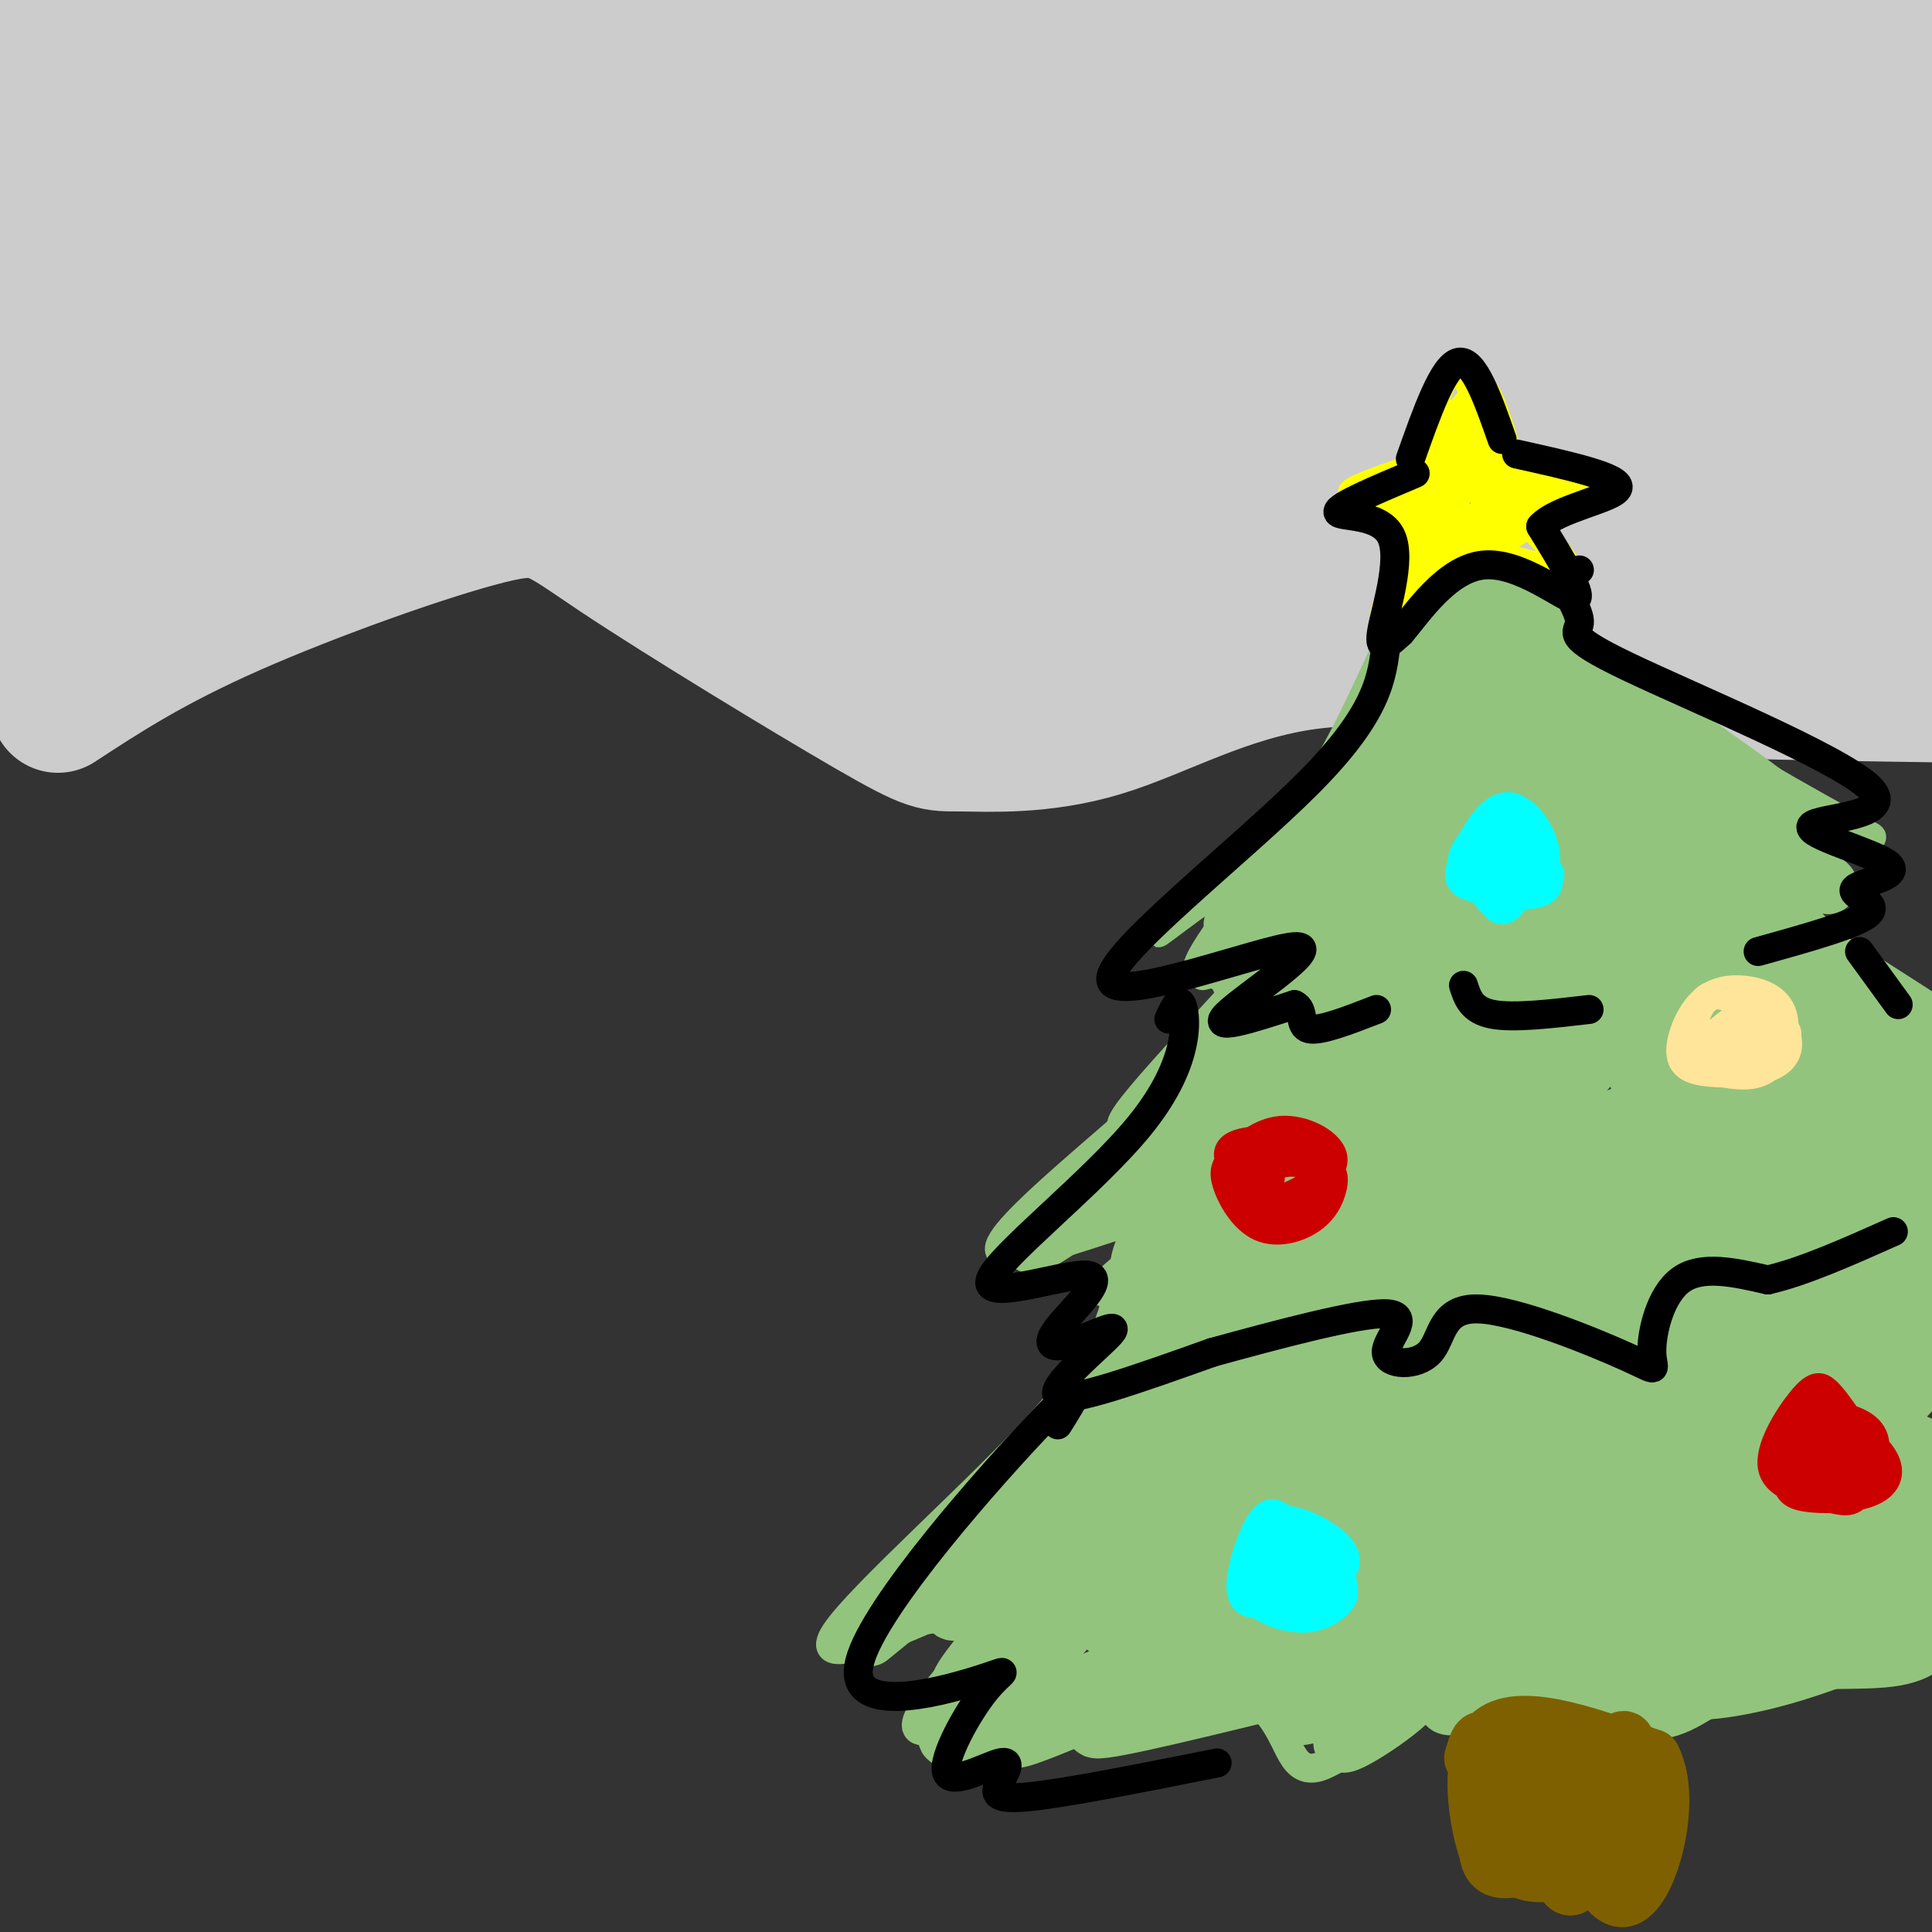 <svg viewBox='0 0 400 400' version='1.1' xmlns='http://www.w3.org/2000/svg' xmlns:xlink='http://www.w3.org/1999/xlink'><rect x="0" y="0" width="400" height="400" fill="#333333" stroke="none"/><g fill='none' stroke='rgb(204,204,204)' stroke-width='28' stroke-linecap='round' stroke-linejoin='round'><path d='M12,146c9.639,-6.304 19.278,-12.608 36,-20c16.722,-7.392 40.527,-15.872 53,-19c12.473,-3.128 13.614,-0.904 27,8c13.386,8.904 39.018,24.488 52,32c12.982,7.512 13.315,6.952 19,7c5.685,0.048 16.723,0.705 29,-3c12.277,-3.705 25.793,-11.773 43,-14c17.207,-2.227 38.103,1.386 59,5'/><path d='M330,142c23.500,1.167 52.750,1.583 82,2'/><path d='M392,116c-10.710,-1.685 -21.420,-3.370 -46,-2c-24.580,1.370 -63.031,5.795 -95,6c-31.969,0.205 -57.456,-3.811 -49,-2c8.456,1.811 50.853,9.449 71,13c20.147,3.551 18.042,3.015 -3,1c-21.042,-2.015 -61.021,-5.507 -101,-9'/><path d='M169,123c-18.497,-1.045 -14.239,0.842 -8,3c6.239,2.158 14.458,4.587 20,6c5.542,1.413 8.406,1.811 15,0c6.594,-1.811 16.920,-5.830 22,-8c5.080,-2.170 4.916,-2.490 -6,-8c-10.916,-5.510 -32.584,-16.209 -46,-22c-13.416,-5.791 -18.581,-6.674 -33,-7c-14.419,-0.326 -38.091,-0.096 -45,1c-6.909,1.096 2.944,3.056 9,4c6.056,0.944 8.314,0.872 17,-1c8.686,-1.872 23.800,-5.542 28,-8c4.200,-2.458 -2.514,-3.702 -9,-4c-6.486,-0.298 -12.743,0.351 -19,1'/><path d='M114,80c-16.333,3.400 -47.667,11.400 -71,20c-23.333,8.600 -38.667,17.800 -54,27'/><path d='M13,125c36.417,-14.500 72.833,-29.000 70,-28c-2.833,1.000 -44.917,17.500 -87,34'/><path d='M1,126c44.689,-22.333 89.378,-44.667 103,-53c13.622,-8.333 -3.822,-2.667 -27,5c-23.178,7.667 -52.089,17.333 -81,27'/><path d='M20,95c36.375,-14.304 72.750,-28.607 88,-35c15.250,-6.393 9.375,-4.875 -4,-3c-13.375,1.875 -34.250,4.107 -53,8c-18.750,3.893 -35.375,9.446 -52,15'/><path d='M8,80c34.929,-9.887 69.857,-19.774 87,-26c17.143,-6.226 16.500,-8.792 17,-11c0.500,-2.208 2.143,-4.060 -18,-3c-20.143,1.060 -62.071,5.030 -104,9'/><path d='M27,47c23.405,-2.593 46.810,-5.187 64,-8c17.190,-2.813 28.164,-5.847 31,-8c2.836,-2.153 -2.467,-3.426 -4,-5c-1.533,-1.574 0.705,-3.450 -21,-5c-21.705,-1.550 -67.352,-2.775 -113,-4'/><path d='M22,14c31.673,1.946 63.345,3.893 125,5c61.655,1.107 153.292,1.375 187,0c33.708,-1.375 9.488,-4.393 -29,-8c-38.488,-3.607 -91.244,-7.804 -144,-12'/><path d='M28,3c0.000,0.000 -35.000,7.000 -35,7'/><path d='M7,13c0.000,0.000 136.000,-14.000 136,-14'/><path d='M371,4c-67.493,3.355 -134.985,6.710 -170,9c-35.015,2.290 -37.551,3.514 -49,7c-11.449,3.486 -31.811,9.233 -47,13c-15.189,3.767 -25.205,5.553 18,3c43.205,-2.553 139.630,-9.444 197,-11c57.370,-1.556 75.685,2.222 94,6'/><path d='M378,32c-34.259,-0.720 -68.519,-1.440 -110,0c-41.481,1.440 -90.184,5.040 -117,8c-26.816,2.960 -31.744,5.279 -38,8c-6.256,2.721 -13.839,5.842 -19,8c-5.161,2.158 -7.899,3.352 -1,5c6.899,1.648 23.434,3.752 51,3c27.566,-0.752 66.162,-4.358 113,-6c46.838,-1.642 101.919,-1.321 157,-1'/><path d='M375,58c-9.566,-0.988 -19.133,-1.975 -50,0c-30.867,1.975 -83.036,6.913 -110,10c-26.964,3.087 -28.724,4.323 -37,8c-8.276,3.677 -23.070,9.796 -24,13c-0.930,3.204 12.002,3.494 32,3c19.998,-0.494 47.060,-1.771 69,-4c21.940,-2.229 38.758,-5.411 44,-8c5.242,-2.589 -1.091,-4.585 -16,-5c-14.909,-0.415 -38.395,0.752 -59,4c-20.605,3.248 -38.329,8.576 -49,13c-10.671,4.424 -14.288,7.945 -14,10c0.288,2.055 4.480,2.645 3,4c-1.480,1.355 -8.634,3.477 14,1c22.634,-2.477 75.055,-9.551 92,-14c16.945,-4.449 -1.587,-6.271 -17,-7c-15.413,-0.729 -27.706,-0.364 -40,0'/><path d='M213,86c-20.500,2.310 -51.750,8.083 -70,9c-18.250,0.917 -23.500,-3.024 24,-4c47.500,-0.976 147.750,1.012 248,3'/><path d='M381,93c-28.655,1.244 -57.310,2.488 -72,4c-14.690,1.512 -15.417,3.292 -27,6c-11.583,2.708 -34.024,6.345 -14,9c20.024,2.655 82.512,4.327 145,6'/><path d='M404,114c-18.321,-2.268 -36.643,-4.536 -50,-5c-13.357,-0.464 -21.750,0.875 -19,2c2.750,1.125 16.643,2.036 32,1c15.357,-1.036 32.179,-4.018 49,-7'/><path d='M377,97c-50.850,3.689 -101.700,7.378 -93,3c8.700,-4.378 76.950,-16.824 106,-23c29.050,-6.176 18.898,-6.081 14,-7c-4.898,-0.919 -4.543,-2.853 -4,-5c0.543,-2.147 1.275,-4.506 -20,-6c-21.275,-1.494 -64.558,-2.122 -77,-1c-12.442,1.122 5.958,3.994 28,4c22.042,0.006 47.726,-2.856 62,-5c14.274,-2.144 17.137,-3.572 20,-5'/><path d='M378,36c-30.622,-2.711 -61.244,-5.422 -74,-7c-12.756,-1.578 -7.644,-2.022 14,-6c21.644,-3.978 59.822,-11.489 98,-19'/><path d='M323,2c16.376,6.120 32.752,12.240 39,16c6.248,3.760 2.369,5.161 6,6c3.631,0.839 14.774,1.117 -4,7c-18.774,5.883 -67.464,17.370 -107,34c-39.536,16.630 -69.918,38.404 -82,47c-12.082,8.596 -5.865,4.013 -4,1c1.865,-3.013 -0.624,-4.457 -1,-6c-0.376,-1.543 1.360,-3.185 -7,-3c-8.360,0.185 -26.817,2.196 -46,-1c-19.183,-3.196 -39.091,-11.598 -59,-20'/><path d='M58,83c-12.556,-4.711 -14.444,-6.489 -24,-9c-9.556,-2.511 -26.778,-5.756 -44,-9'/><path d='M7,48c29.844,-8.733 59.689,-17.467 64,-21c4.311,-3.533 -16.911,-1.867 -35,1c-18.089,2.867 -33.044,6.933 -48,11'/><path d='M19,37c-1.892,-7.307 -3.785,-14.614 56,-8c59.785,6.614 181.247,27.149 233,36c51.753,8.851 33.797,6.017 35,7c1.203,0.983 21.564,5.781 23,9c1.436,3.219 -16.052,4.857 -31,5c-14.948,0.143 -27.357,-1.209 -31,-3c-3.643,-1.791 1.481,-4.021 5,-6c3.519,-1.979 5.434,-3.708 23,-10c17.566,-6.292 50.783,-17.146 84,-28'/><path d='M374,42c-21.200,6.022 -42.400,12.044 -54,16c-11.600,3.956 -13.600,5.844 3,2c16.600,-3.844 51.800,-13.422 87,-23'/><path d='M401,36c-19.417,4.667 -38.833,9.333 -52,15c-13.167,5.667 -20.083,12.333 -27,19'/></g>
<g fill='none' stroke='rgb(147,196,125)' stroke-width='6' stroke-linecap='round' stroke-linejoin='round'><path d='M301,115c1.556,-8.282 3.112,-16.563 -1,-9c-4.112,7.563 -13.891,30.972 -21,45c-7.109,14.028 -11.549,18.676 -20,26c-8.451,7.324 -20.915,17.324 -19,16c1.915,-1.324 18.208,-13.972 20,-13c1.792,0.972 -10.917,15.563 -12,20c-1.083,4.437 9.458,-1.282 20,-7'/><path d='M268,193c0.452,1.405 -8.417,8.417 -10,11c-1.583,2.583 4.119,0.738 9,-2c4.881,-2.738 8.940,-6.369 13,-10'/><path d='M303,104c5.632,7.499 11.264,14.997 17,22c5.736,7.003 11.576,13.509 26,23c14.424,9.491 37.431,21.965 41,24c3.569,2.035 -12.301,-6.369 -21,-10c-8.699,-3.631 -10.229,-2.489 -5,2c5.229,4.489 17.215,12.324 14,16c-3.215,3.676 -21.633,3.193 -29,4c-7.367,0.807 -3.684,2.903 0,5'/><path d='M346,190c1.194,2.080 4.179,4.779 4,7c-0.179,2.221 -3.523,3.962 -6,5c-2.477,1.038 -4.087,1.371 -6,0c-1.913,-1.371 -4.131,-4.446 -6,-6c-1.869,-1.554 -3.391,-1.587 -12,0c-8.609,1.587 -24.304,4.793 -40,8'/><path d='M249,202c2.246,-0.548 4.492,-1.096 5,-1c0.508,0.096 -0.723,0.835 0,3c0.723,2.165 3.399,5.754 -9,18c-12.399,12.246 -39.874,33.147 -38,37c1.874,3.853 33.096,-9.343 38,-9c4.904,0.343 -16.510,14.226 -17,17c-0.490,2.774 19.945,-5.561 26,-6c6.055,-0.439 -2.270,7.017 -3,10c-0.730,2.983 6.135,1.491 13,0'/><path d='M264,271c5.333,-0.500 12.167,-1.750 19,-3'/><path d='M366,187c0.000,0.000 39.000,25.000 39,25'/><path d='M394,221c-2.803,0.512 -5.607,1.023 -8,2c-2.393,0.977 -4.376,2.418 -2,5c2.376,2.582 9.112,6.305 13,8c3.888,1.695 4.929,1.362 -1,3c-5.929,1.638 -18.826,5.245 -23,9c-4.174,3.755 0.376,7.656 4,10c3.624,2.344 6.322,3.131 -7,4c-13.322,0.869 -42.663,1.820 -56,3c-13.337,1.180 -10.668,2.590 -8,4'/><path d='M306,269c-2.333,1.000 -4.167,1.500 -6,2'/><path d='M246,260c0.000,0.000 1.000,0.000 1,0'/><path d='M232,265c-1.444,7.244 -2.889,14.489 -16,29c-13.111,14.511 -37.889,36.289 -43,44c-5.111,7.711 9.444,1.356 24,-5'/><path d='M197,333c5.167,-0.923 6.085,-0.731 8,-1c1.915,-0.269 4.828,-0.998 0,5c-4.828,5.998 -17.398,18.722 -15,21c2.398,2.278 19.763,-5.891 23,-5c3.237,0.891 -7.655,10.840 -2,10c5.655,-0.840 27.858,-12.471 40,-13c12.142,-0.529 14.224,10.044 17,14c2.776,3.956 6.247,1.296 9,0c2.753,-1.296 4.786,-1.227 6,-3c1.214,-1.773 1.607,-5.386 2,-9'/><path d='M285,352c2.998,-0.620 9.492,2.331 15,3c5.508,0.669 10.028,-0.944 12,-4c1.972,-3.056 1.396,-7.554 2,-8c0.604,-0.446 2.388,3.159 8,7c5.612,3.841 15.051,7.916 22,7c6.949,-0.916 11.409,-6.824 20,-9c8.591,-2.176 21.312,-0.622 29,-2c7.688,-1.378 10.344,-5.689 13,-10'/></g>
<g fill='none' stroke='rgb(147,196,125)' stroke-width='20' stroke-linecap='round' stroke-linejoin='round'><path d='M306,233c5.913,-14.412 11.826,-28.823 3,-8c-8.826,20.823 -32.391,76.882 -38,93c-5.609,16.118 6.738,-7.703 17,-35c10.262,-27.297 18.437,-58.068 21,-72c2.563,-13.932 -0.488,-11.023 -17,20c-16.512,31.023 -46.484,90.160 -44,84c2.484,-6.160 37.424,-77.617 48,-102c10.576,-24.383 -3.212,-1.691 -17,21'/><path d='M279,234c-11.836,20.314 -32.926,60.597 -42,79c-9.074,18.403 -6.131,14.924 4,-4c10.131,-18.924 27.450,-53.295 32,-65c4.550,-11.705 -3.667,-0.744 -8,4c-4.333,4.744 -4.780,3.273 -14,18c-9.220,14.727 -27.214,45.653 -32,56c-4.786,10.347 3.635,0.115 1,3c-2.635,2.885 -16.325,18.887 8,-3c24.325,-21.887 86.664,-81.662 94,-83c7.336,-1.338 -40.333,55.761 -56,77c-15.667,21.239 0.666,6.620 17,-8'/><path d='M283,308c7.523,-5.790 17.832,-16.264 35,-30c17.168,-13.736 41.197,-30.735 33,-22c-8.197,8.735 -48.620,43.203 -71,62c-22.380,18.797 -26.716,21.922 -16,19c10.716,-2.922 36.486,-11.893 58,-20c21.514,-8.107 38.772,-15.351 39,-18c0.228,-2.649 -16.575,-0.702 -29,1c-12.425,1.702 -20.471,3.161 -33,8c-12.529,4.839 -29.539,13.059 -43,18c-13.461,4.941 -23.371,6.603 8,2c31.371,-4.603 104.023,-15.470 120,-19c15.977,-3.530 -24.721,0.277 -45,3c-20.279,2.723 -20.140,4.361 -20,6'/><path d='M319,318c-5.940,1.536 -10.792,2.375 -6,3c4.792,0.625 19.226,1.036 37,-1c17.774,-2.036 38.887,-6.518 60,-11'/><path d='M394,304c-19.906,0.997 -39.812,1.994 -62,6c-22.188,4.006 -46.659,11.022 -37,8c9.659,-3.022 53.447,-16.083 75,-23c21.553,-6.917 20.872,-7.691 23,-10c2.128,-2.309 7.064,-6.155 12,-10'/><path d='M396,265c-28.935,0.879 -57.870,1.759 -73,4c-15.130,2.241 -16.455,5.844 -17,9c-0.545,3.156 -0.310,5.867 0,8c0.310,2.133 0.697,3.690 11,2c10.303,-1.690 30.523,-6.627 47,-13c16.477,-6.373 29.209,-14.183 35,-19c5.791,-4.817 4.639,-6.641 1,-8c-3.639,-1.359 -9.766,-2.251 -15,-3c-5.234,-0.749 -9.575,-1.353 -25,3c-15.425,4.353 -41.934,13.664 -54,20c-12.066,6.336 -9.688,9.698 -7,12c2.688,2.302 5.685,3.543 7,5c1.315,1.457 0.947,3.131 18,-2c17.053,-5.131 51.526,-17.065 86,-29'/><path d='M384,260c-23.078,8.733 -46.157,17.466 -58,23c-11.843,5.534 -12.452,7.869 -12,9c0.452,1.131 1.963,1.060 4,2c2.037,0.940 4.599,2.892 16,-2c11.401,-4.892 31.640,-16.628 43,-24c11.360,-7.372 13.839,-10.379 16,-14c2.161,-3.621 4.003,-7.856 3,-11c-1.003,-3.144 -4.850,-5.198 -11,-6c-6.150,-0.802 -14.604,-0.351 -23,1c-8.396,1.351 -16.733,3.601 -31,10c-14.267,6.399 -34.464,16.947 -43,23c-8.536,6.053 -5.412,7.610 5,5c10.412,-2.610 28.111,-9.388 39,-14c10.889,-4.612 14.966,-7.057 23,-13c8.034,-5.943 20.024,-15.384 24,-20c3.976,-4.616 -0.060,-4.408 -5,-4c-4.940,0.408 -10.782,1.015 -18,3c-7.218,1.985 -15.813,5.347 -24,9c-8.187,3.653 -15.968,7.598 -25,14c-9.032,6.402 -19.316,15.262 -18,17c1.316,1.738 14.233,-3.646 25,-11c10.767,-7.354 19.383,-16.677 28,-26'/><path d='M342,231c5.529,-6.437 5.352,-9.528 6,-13c0.648,-3.472 2.120,-7.324 -2,-9c-4.120,-1.676 -13.834,-1.174 -25,4c-11.166,5.174 -23.784,15.022 -30,21c-6.216,5.978 -6.030,8.087 -6,10c0.030,1.913 -0.095,3.629 1,5c1.095,1.371 3.411,2.396 10,-2c6.589,-4.396 17.451,-14.212 26,-24c8.549,-9.788 14.785,-19.549 17,-25c2.215,-5.451 0.410,-6.593 0,-8c-0.410,-1.407 0.577,-3.079 -4,-2c-4.577,1.079 -14.716,4.910 -29,20c-14.284,15.090 -32.713,41.438 -32,40c0.713,-1.438 20.570,-30.662 29,-43c8.430,-12.338 5.435,-7.792 6,-14c0.565,-6.208 4.691,-23.171 4,-29c-0.691,-5.829 -6.197,-0.522 -12,8c-5.803,8.522 -11.901,20.261 -18,32'/><path d='M283,202c-3.424,8.636 -2.982,14.225 -3,20c-0.018,5.775 -0.494,11.736 3,7c3.494,-4.736 10.958,-20.169 15,-30c4.042,-9.831 4.664,-14.059 5,-23c0.336,-8.941 0.388,-22.595 0,-30c-0.388,-7.405 -1.215,-8.561 -5,9c-3.785,17.561 -10.526,53.839 -10,64c0.526,10.161 8.321,-5.797 14,-26c5.679,-20.203 9.244,-44.652 11,-49c1.756,-4.348 1.704,11.406 3,22c1.296,10.594 3.942,16.027 9,25c5.058,8.973 12.529,21.487 20,34'/><path d='M345,225c3.384,5.939 1.845,3.787 2,3c0.155,-0.787 2.004,-0.208 1,-6c-1.004,-5.792 -4.862,-17.954 -12,-32c-7.138,-14.046 -17.556,-29.975 -22,-39c-4.444,-9.025 -2.914,-11.147 9,6c11.914,17.147 34.213,53.562 47,73c12.787,19.438 16.062,21.899 4,5c-12.062,-16.899 -39.460,-53.159 -42,-59c-2.540,-5.841 19.778,18.735 34,35c14.222,16.265 20.349,24.219 24,30c3.651,5.781 4.825,9.391 6,13'/></g>
<g fill='none' stroke='rgb(147,196,125)' stroke-width='12' stroke-linecap='round' stroke-linejoin='round'><path d='M180,339c25.596,-20.860 51.193,-41.719 65,-54c13.807,-12.281 15.825,-15.982 1,-3c-14.825,12.982 -46.491,42.649 -53,49c-6.509,6.351 12.140,-10.614 26,-26c13.860,-15.386 22.930,-29.193 32,-43'/><path d='M251,262c-9.983,11.221 -50.940,60.774 -54,70c-3.060,9.226 31.777,-21.876 34,-22c2.223,-0.124 -28.167,30.730 -32,38c-3.833,7.270 18.891,-9.043 21,-10c2.109,-0.957 -16.397,13.441 -22,19c-5.603,5.559 1.699,2.280 9,-1'/><path d='M207,356c16.924,-6.732 54.735,-23.061 52,-22c-2.735,1.061 -46.015,19.512 -41,20c5.015,0.488 58.324,-16.988 66,-19c7.676,-2.012 -30.283,11.440 -47,18c-16.717,6.560 -12.193,6.228 6,2c18.193,-4.228 50.055,-12.351 58,-14c7.945,-1.649 -8.028,3.175 -24,8'/><path d='M277,349c-6.358,2.503 -10.252,4.760 -6,3c4.252,-1.760 16.651,-7.537 17,-5c0.349,2.537 -11.351,13.387 -10,14c1.351,0.613 15.751,-9.010 15,-11c-0.751,-1.990 -16.655,3.652 -22,5c-5.345,1.348 -0.131,-1.599 2,-3c2.131,-1.401 1.180,-1.258 -4,-3c-5.180,-1.742 -14.590,-5.371 -24,-9'/><path d='M245,340c-8.061,-2.625 -16.214,-4.688 -17,-4c-0.786,0.688 5.793,4.126 32,0c26.207,-4.126 72.040,-15.815 79,-17c6.960,-1.185 -24.953,8.135 -41,14c-16.047,5.865 -16.229,8.275 -19,11c-2.771,2.725 -8.132,5.763 9,1c17.132,-4.763 56.757,-17.328 58,-17c1.243,0.328 -35.896,13.550 -47,19c-11.104,5.450 3.827,3.129 17,0c13.173,-3.129 24.586,-7.064 36,-11'/><path d='M352,336c13.827,-4.216 30.394,-9.257 19,-6c-11.394,3.257 -50.748,14.811 -65,20c-14.252,5.189 -3.401,4.011 20,-2c23.401,-6.011 59.350,-16.857 64,-19c4.650,-2.143 -22.001,4.415 -37,9c-14.999,4.585 -18.346,7.196 -18,9c0.346,1.804 4.385,2.801 17,0c12.615,-2.801 33.808,-9.401 55,-16'/><path d='M404,331c-22.956,6.933 -45.911,13.867 -52,17c-6.089,3.133 4.689,2.467 17,-1c12.311,-3.467 26.156,-9.733 40,-16'/><path d='M401,333c-25.606,8.803 -51.212,17.605 -52,16c-0.788,-1.605 23.241,-13.619 36,-23c12.759,-9.381 14.246,-16.131 15,-20c0.754,-3.869 0.773,-4.859 -1,-6c-1.773,-1.141 -5.338,-2.434 -9,-3c-3.662,-0.566 -7.420,-0.407 -15,3c-7.580,3.407 -18.981,10.061 -24,15c-5.019,4.939 -3.657,8.163 4,3c7.657,-5.163 21.609,-18.714 29,-29c7.391,-10.286 8.221,-17.308 9,-21c0.779,-3.692 1.508,-4.055 0,-5c-1.508,-0.945 -5.254,-2.473 -9,-4'/><path d='M306,118c-12.295,28.769 -24.590,57.538 -30,72c-5.410,14.462 -3.936,14.618 5,-4c8.936,-18.618 25.333,-56.011 26,-59c0.667,-2.989 -14.397,28.426 -24,45c-9.603,16.574 -13.744,18.307 -15,18c-1.256,-0.307 0.372,-2.653 2,-5'/><path d='M270,185c2.161,-6.711 6.562,-20.990 15,-37c8.438,-16.010 20.913,-33.751 14,-22c-6.913,11.751 -33.214,52.995 -39,64c-5.786,11.005 8.942,-8.229 11,-13c2.058,-4.771 -8.555,4.923 -13,10c-4.445,5.077 -2.723,5.539 -1,6'/><path d='M257,193c-1.452,3.427 -4.581,8.993 0,7c4.581,-1.993 16.872,-11.546 10,-3c-6.872,8.546 -32.906,35.192 -32,37c0.906,1.808 28.754,-21.223 35,-27c6.246,-5.777 -9.109,5.699 -22,18c-12.891,12.301 -23.317,25.427 -23,26c0.317,0.573 11.376,-11.408 14,-15c2.624,-3.592 -3.188,1.204 -9,6'/><path d='M230,242c-8.017,6.715 -23.558,20.501 -13,14c10.558,-6.501 47.215,-33.290 56,-39c8.785,-5.710 -10.304,9.658 -22,22c-11.696,12.342 -16.001,21.659 -15,24c1.001,2.341 7.308,-2.293 16,-14c8.692,-11.707 19.769,-30.488 17,-27c-2.769,3.488 -19.385,29.244 -36,55'/><path d='M233,277c-7.084,10.874 -6.793,10.559 4,0c10.793,-10.559 32.087,-31.362 41,-40c8.913,-8.638 5.445,-5.112 2,4c-3.445,9.112 -6.867,23.809 -8,31c-1.133,7.191 0.022,6.876 4,2c3.978,-4.876 10.780,-14.312 15,-20c4.220,-5.688 5.860,-7.626 9,-18c3.140,-10.374 7.780,-29.183 10,-42c2.220,-12.817 2.021,-19.643 0,-28c-2.021,-8.357 -5.863,-18.245 -6,-23c-0.137,-4.755 3.432,-4.378 7,-4'/><path d='M311,139c7.597,8.223 23.088,30.781 24,33c0.912,2.219 -12.756,-15.900 -21,-29c-8.244,-13.100 -11.066,-21.181 -4,-14c7.066,7.181 24.019,29.623 31,38c6.981,8.377 3.991,2.688 1,-3'/><path d='M342,164c-1.556,-4.320 -5.946,-13.620 -15,-23c-9.054,-9.380 -22.772,-18.840 -14,-13c8.772,5.840 40.035,26.982 52,36c11.965,9.018 4.632,5.914 2,6c-2.632,0.086 -0.562,3.363 -3,2c-2.438,-1.363 -9.386,-7.365 -14,-10c-4.614,-2.635 -6.896,-1.902 -5,1c1.896,2.902 7.970,7.972 13,11c5.030,3.028 9.015,4.014 13,5'/><path d='M371,179c4.790,2.504 10.267,6.266 6,3c-4.267,-3.266 -18.276,-13.558 -26,-18c-7.724,-4.442 -9.164,-3.033 4,11c13.164,14.033 40.930,40.689 41,41c0.070,0.311 -27.558,-25.724 -39,-35c-11.442,-9.276 -6.698,-1.793 4,9c10.698,10.793 27.349,24.897 44,39'/><path d='M400,223c-13.267,-12.644 -26.533,-25.289 -25,-23c1.533,2.289 17.867,19.511 27,28c9.133,8.489 11.067,8.244 13,8'/><path d='M401,231c-3.696,-3.542 -7.393,-7.083 -9,-8c-1.607,-0.917 -1.125,0.792 -2,2c-0.875,1.208 -3.107,1.917 0,7c3.107,5.083 11.554,14.542 20,24'/><path d='M396,278c-11.925,4.849 -23.849,9.698 -29,11c-5.151,1.302 -3.528,-0.943 0,-3c3.528,-2.057 8.962,-3.925 12,-4c3.038,-0.075 3.679,1.643 -1,5c-4.679,3.357 -14.679,8.354 -12,8c2.679,-0.354 18.037,-6.057 20,-4c1.963,2.057 -9.468,11.874 -14,17c-4.532,5.126 -2.163,5.559 -1,7c1.163,1.441 1.121,3.888 8,4c6.879,0.112 20.680,-2.111 25,-2c4.320,0.111 -0.840,2.555 -6,5'/><path d='M398,322c0.167,0.667 3.583,-0.167 7,-1'/><path d='M396,325c0.000,0.000 -15.000,6.000 -15,6'/></g>
<g fill='none' stroke='rgb(127,96,0)' stroke-width='12' stroke-linecap='round' stroke-linejoin='round'><path d='M305,364c0.923,-3.143 1.845,-6.286 3,0c1.155,6.286 2.542,22.000 1,21c-1.542,-1.000 -6.012,-18.714 -1,-25c5.012,-6.286 19.506,-1.143 34,4'/><path d='M342,364c4.631,8.730 -0.793,28.556 -6,29c-5.207,0.444 -10.198,-18.495 -13,-24c-2.802,-5.505 -3.416,2.425 -3,8c0.416,5.575 1.863,8.796 3,11c1.137,2.204 1.966,3.390 3,2c1.034,-1.390 2.274,-5.356 0,-11c-2.274,-5.644 -8.063,-12.966 -12,-12c-3.937,0.966 -6.021,10.222 -6,15c0.021,4.778 2.149,5.080 4,5c1.851,-0.080 3.426,-0.540 5,-1'/><path d='M317,386c3.509,-2.630 9.782,-8.705 12,-13c2.218,-4.295 0.380,-6.810 -1,-8c-1.380,-1.190 -2.303,-1.054 -5,2c-2.697,3.054 -7.169,9.026 -9,13c-1.831,3.974 -1.022,5.951 1,7c2.022,1.049 5.256,1.169 9,0c3.744,-1.169 7.997,-3.628 9,-9c1.003,-5.372 -1.243,-13.657 -4,-14c-2.757,-0.343 -6.025,7.255 -7,11c-0.975,3.745 0.344,3.636 3,4c2.656,0.364 6.650,1.201 9,-2c2.350,-3.201 3.056,-10.439 3,-14c-0.056,-3.561 -0.873,-3.446 -3,-1c-2.127,2.446 -5.563,7.223 -9,12'/></g>
<g fill='none' stroke='rgb(255,255,0)' stroke-width='6' stroke-linecap='round' stroke-linejoin='round'><path d='M292,98c3.167,-10.500 6.333,-21.000 9,-22c2.667,-1.000 4.833,7.500 7,16'/><path d='M294,98c3.029,-1.566 6.057,-3.132 2,-2c-4.057,1.132 -15.201,4.963 -16,6c-0.799,1.037 8.746,-0.721 11,4c2.254,4.721 -2.785,15.920 -4,20c-1.215,4.080 1.392,1.040 4,-2'/><path d='M291,124c1.179,-2.952 2.125,-9.333 9,-10c6.875,-0.667 19.679,4.381 23,4c3.321,-0.381 -2.839,-6.190 -9,-12'/><path d='M314,106c3.424,-3.914 16.485,-7.699 14,-8c-2.485,-0.301 -20.515,2.880 -26,-1c-5.485,-3.880 1.576,-14.823 3,-14c1.424,0.823 -2.788,13.411 -7,26'/><path d='M298,109c-1.593,6.812 -2.075,10.843 -1,4c1.075,-6.843 3.709,-24.561 3,-27c-0.709,-2.439 -4.759,10.400 -6,17c-1.241,6.600 0.328,6.962 1,9c0.672,2.038 0.448,5.752 3,0c2.552,-5.752 7.879,-20.972 7,-21c-0.879,-0.028 -7.966,15.135 -8,20c-0.034,4.865 6.983,-0.567 14,-6'/><path d='M311,105c3.570,-2.010 5.494,-4.035 3,-3c-2.494,1.035 -9.408,5.130 -10,7c-0.592,1.870 5.136,1.514 9,-1c3.864,-2.514 5.864,-7.185 4,-6c-1.864,1.185 -7.592,8.225 -8,10c-0.408,1.775 4.506,-1.714 5,-2c0.494,-0.286 -3.430,2.633 -5,1c-1.570,-1.633 -0.785,-7.816 0,-14'/><path d='M309,97c-0.170,-3.930 -0.595,-6.754 -2,-8c-1.405,-1.246 -3.790,-0.912 -3,4c0.790,4.912 4.756,14.404 5,12c0.244,-2.404 -3.233,-16.702 -3,-18c0.233,-1.298 4.176,10.405 6,14c1.824,3.595 1.530,-0.917 0,-7c-1.530,-6.083 -4.294,-13.738 -5,-13c-0.706,0.738 0.647,9.869 2,19'/><path d='M309,100c1.381,4.536 3.833,6.375 3,2c-0.833,-4.375 -4.952,-14.964 -6,-16c-1.048,-1.036 0.976,7.482 3,16'/></g>
<g fill='none' stroke='rgb(0,255,255)' stroke-width='6' stroke-linecap='round' stroke-linejoin='round'><path d='M312,172c-2.575,0.201 -5.150,0.403 -7,2c-1.850,1.597 -2.976,4.591 -2,7c0.976,2.409 4.055,4.234 8,4c3.945,-0.234 8.755,-2.526 9,-7c0.245,-4.474 -4.076,-11.130 -8,-11c-3.924,0.130 -7.451,7.046 -9,11c-1.549,3.954 -1.119,4.946 3,6c4.119,1.054 11.929,2.169 14,0c2.071,-2.169 -1.596,-7.622 -4,-10c-2.404,-2.378 -3.544,-1.679 -5,0c-1.456,1.679 -3.228,4.340 -5,7'/><path d='M306,181c1.052,1.998 6.183,3.492 10,3c3.817,-0.492 6.319,-2.970 4,-4c-2.319,-1.030 -9.460,-0.610 -12,1c-2.540,1.610 -0.479,4.412 1,6c1.479,1.588 2.376,1.962 4,0c1.624,-1.962 3.976,-6.259 3,-8c-0.976,-1.741 -5.279,-0.926 -7,0c-1.721,0.926 -0.861,1.963 0,3'/><path d='M268,318c-1.925,-2.983 -3.850,-5.965 -6,-4c-2.150,1.965 -4.525,8.879 -5,13c-0.475,4.121 0.950,5.450 5,5c4.050,-0.450 10.725,-2.678 14,-5c3.275,-2.322 3.150,-4.738 1,-7c-2.150,-2.262 -6.324,-4.370 -9,-5c-2.676,-0.630 -3.854,0.219 -6,3c-2.146,2.781 -5.260,7.494 -4,11c1.260,3.506 6.895,5.805 11,6c4.105,0.195 6.681,-1.713 8,-3c1.319,-1.287 1.381,-1.953 1,-4c-0.381,-2.047 -1.205,-5.477 -4,-7c-2.795,-1.523 -7.560,-1.141 -10,1c-2.440,2.141 -2.554,6.040 -2,8c0.554,1.960 1.777,1.980 3,2'/><path d='M265,332c3.304,-0.487 10.065,-2.703 12,-5c1.935,-2.297 -0.956,-4.674 -4,-5c-3.044,-0.326 -6.240,1.398 -8,3c-1.760,1.602 -2.083,3.082 0,4c2.083,0.918 6.574,1.274 9,0c2.426,-1.274 2.788,-4.178 2,-6c-0.788,-1.822 -2.727,-2.560 -3,-1c-0.273,1.560 1.119,5.420 1,5c-0.119,-0.420 -1.748,-5.120 -3,-6c-1.252,-0.880 -2.126,2.060 -3,5'/></g>
<g fill='none' stroke='rgb(255,229,153)' stroke-width='6' stroke-linecap='round' stroke-linejoin='round'><path d='M361,208c-2.931,-1.560 -5.861,-3.120 -8,-1c-2.139,2.120 -3.485,7.919 -3,11c0.485,3.081 2.802,3.445 6,4c3.198,0.555 7.277,1.303 10,-1c2.723,-2.303 4.090,-7.657 3,-11c-1.090,-3.343 -4.638,-4.675 -8,-5c-3.362,-0.325 -6.540,0.357 -9,3c-2.460,2.643 -4.204,7.249 -4,10c0.204,2.751 2.356,3.649 6,4c3.644,0.351 8.781,0.156 12,-1c3.219,-1.156 4.521,-3.273 4,-6c-0.521,-2.727 -2.863,-6.065 -6,-6c-3.137,0.065 -7.068,3.532 -11,7'/><path d='M353,216c-0.937,2.746 2.221,6.112 6,6c3.779,-0.112 8.180,-3.701 10,-6c1.820,-2.299 1.058,-3.308 -2,-3c-3.058,0.308 -8.411,1.931 -11,3c-2.589,1.069 -2.412,1.582 -1,3c1.412,1.418 4.059,3.741 6,3c1.941,-0.741 3.176,-4.546 3,-7c-0.176,-2.454 -1.765,-3.558 -3,-3c-1.235,0.558 -2.118,2.779 -3,5'/></g>
<g fill='none' stroke='rgb(204,0,0)' stroke-width='6' stroke-linecap='round' stroke-linejoin='round'><path d='M262,236c-2.237,0.169 -4.474,0.338 -6,1c-1.526,0.662 -2.340,1.819 -1,4c1.340,2.181 4.833,5.388 7,7c2.167,1.612 3.007,1.629 6,0c2.993,-1.629 8.139,-4.903 8,-8c-0.139,-3.097 -5.563,-6.015 -10,-6c-4.437,0.015 -7.889,2.965 -10,5c-2.111,2.035 -2.883,3.156 -2,6c0.883,2.844 3.419,7.413 7,9c3.581,1.587 8.206,0.194 11,-2c2.794,-2.194 3.758,-5.188 4,-7c0.242,-1.812 -0.239,-2.441 -2,-4c-1.761,-1.559 -4.802,-4.047 -7,-5c-2.198,-0.953 -3.553,-0.372 -5,2c-1.447,2.372 -2.985,6.535 -2,9c0.985,2.465 4.492,3.233 8,4'/><path d='M268,251c2.731,-0.213 5.560,-2.746 6,-5c0.440,-2.254 -1.507,-4.230 -4,-5c-2.493,-0.770 -5.530,-0.333 -7,1c-1.470,1.333 -1.372,3.562 -1,5c0.372,1.438 1.017,2.087 4,1c2.983,-1.087 8.303,-3.908 8,-6c-0.303,-2.092 -6.229,-3.455 -9,-3c-2.771,0.455 -2.385,2.727 -2,5'/><path d='M382,293c-1.383,-1.960 -2.767,-3.920 -4,-5c-1.233,-1.080 -2.316,-1.279 -5,2c-2.684,3.279 -6.967,10.035 -6,14c0.967,3.965 7.186,5.137 11,6c3.814,0.863 5.224,1.417 7,-1c1.776,-2.417 3.919,-7.803 3,-11c-0.919,-3.197 -4.900,-4.204 -8,-5c-3.100,-0.796 -5.320,-1.381 -7,1c-1.680,2.381 -2.820,7.726 -3,11c-0.180,3.274 0.602,4.475 4,5c3.398,0.525 9.413,0.375 13,-1c3.587,-1.375 4.746,-3.973 3,-7c-1.746,-3.027 -6.396,-6.481 -9,-8c-2.604,-1.519 -3.163,-1.101 -5,1c-1.837,2.101 -4.954,5.886 -4,8c0.954,2.114 5.977,2.557 11,3'/><path d='M383,306c2.624,-0.734 3.683,-4.069 4,-6c0.317,-1.931 -0.108,-2.457 -2,-3c-1.892,-0.543 -5.250,-1.101 -7,0c-1.750,1.101 -1.892,3.862 -1,6c0.892,2.138 2.817,3.652 4,2c1.183,-1.652 1.624,-6.472 1,-8c-0.624,-1.528 -2.312,0.236 -4,2'/></g>
<g fill='none' stroke='rgb(0,0,0)' stroke-width='6' stroke-linecap='round' stroke-linejoin='round'><path d='M292,95c3.417,-9.667 6.833,-19.333 10,-20c3.167,-0.667 6.083,7.667 9,16'/><path d='M293,98c-8.089,3.411 -16.179,6.821 -16,8c0.179,1.179 8.625,0.125 11,5c2.375,4.875 -1.321,15.679 -2,20c-0.679,4.321 1.661,2.161 4,0'/><path d='M290,131c3.250,-3.762 9.375,-13.167 17,-14c7.625,-0.833 16.750,6.905 19,7c2.250,0.095 -2.375,-7.452 -7,-15'/><path d='M319,109c3.400,-3.800 15.400,-5.800 16,-8c0.600,-2.200 -10.200,-4.600 -21,-7'/><path d='M287,133c-0.834,7.287 -1.668,14.574 -16,29c-14.332,14.426 -42.161,35.990 -41,41c1.161,5.010 31.313,-6.536 38,-7c6.687,-0.464 -10.089,10.153 -14,14c-3.911,3.847 5.045,0.923 14,-2'/><path d='M268,208c2.222,0.978 0.778,4.422 3,5c2.222,0.578 8.111,-1.711 14,-4'/><path d='M303,204c0.833,2.583 1.667,5.167 6,6c4.333,0.833 12.167,-0.083 20,-1'/><path d='M327,118c-1.748,0.445 -3.495,0.890 -3,3c0.495,2.110 3.234,5.884 3,8c-0.234,2.116 -3.440,2.575 10,9c13.440,6.425 43.525,18.816 50,25c6.475,6.184 -10.660,6.160 -12,8c-1.340,1.840 13.115,5.545 16,8c2.885,2.455 -5.800,3.661 -7,5c-1.200,1.339 5.086,2.811 3,5c-2.086,2.189 -12.543,5.094 -23,8'/><path d='M242,211c1.171,-2.563 2.342,-5.126 3,-2c0.658,3.126 0.803,11.940 -9,24c-9.803,12.060 -29.553,27.367 -31,32c-1.447,4.633 15.411,-1.408 20,-1c4.589,0.408 -3.091,7.264 -6,11c-2.909,3.736 -1.048,4.352 3,3c4.048,-1.352 10.282,-4.672 8,-2c-2.282,2.672 -13.081,11.335 -11,13c2.081,1.665 17.040,-3.667 32,-9'/><path d='M251,280c13.242,-3.640 30.347,-8.239 36,-8c5.653,0.239 -0.145,5.318 0,8c0.145,2.682 6.234,2.968 9,0c2.766,-2.968 2.211,-9.190 10,-9c7.789,0.190 23.923,6.793 31,10c7.077,3.207 5.098,3.017 5,-1c-0.098,-4.017 1.686,-11.862 6,-15c4.314,-3.138 11.157,-1.569 18,0'/><path d='M366,265c7.333,-1.667 16.667,-5.833 26,-10'/><path d='M385,197c0.000,0.000 8.000,11.000 8,11'/><path d='M219,295c3.724,-5.941 7.447,-11.883 -3,-1c-10.447,10.883 -35.066,38.589 -38,50c-2.934,11.411 15.817,6.526 24,4c8.183,-2.526 5.797,-2.692 2,2c-3.797,4.692 -9.006,14.244 -8,17c1.006,2.756 8.229,-1.282 11,-2c2.771,-0.718 1.092,1.884 0,4c-1.092,2.116 -1.598,3.748 6,3c7.598,-0.748 23.299,-3.874 39,-7'/></g>
</svg>